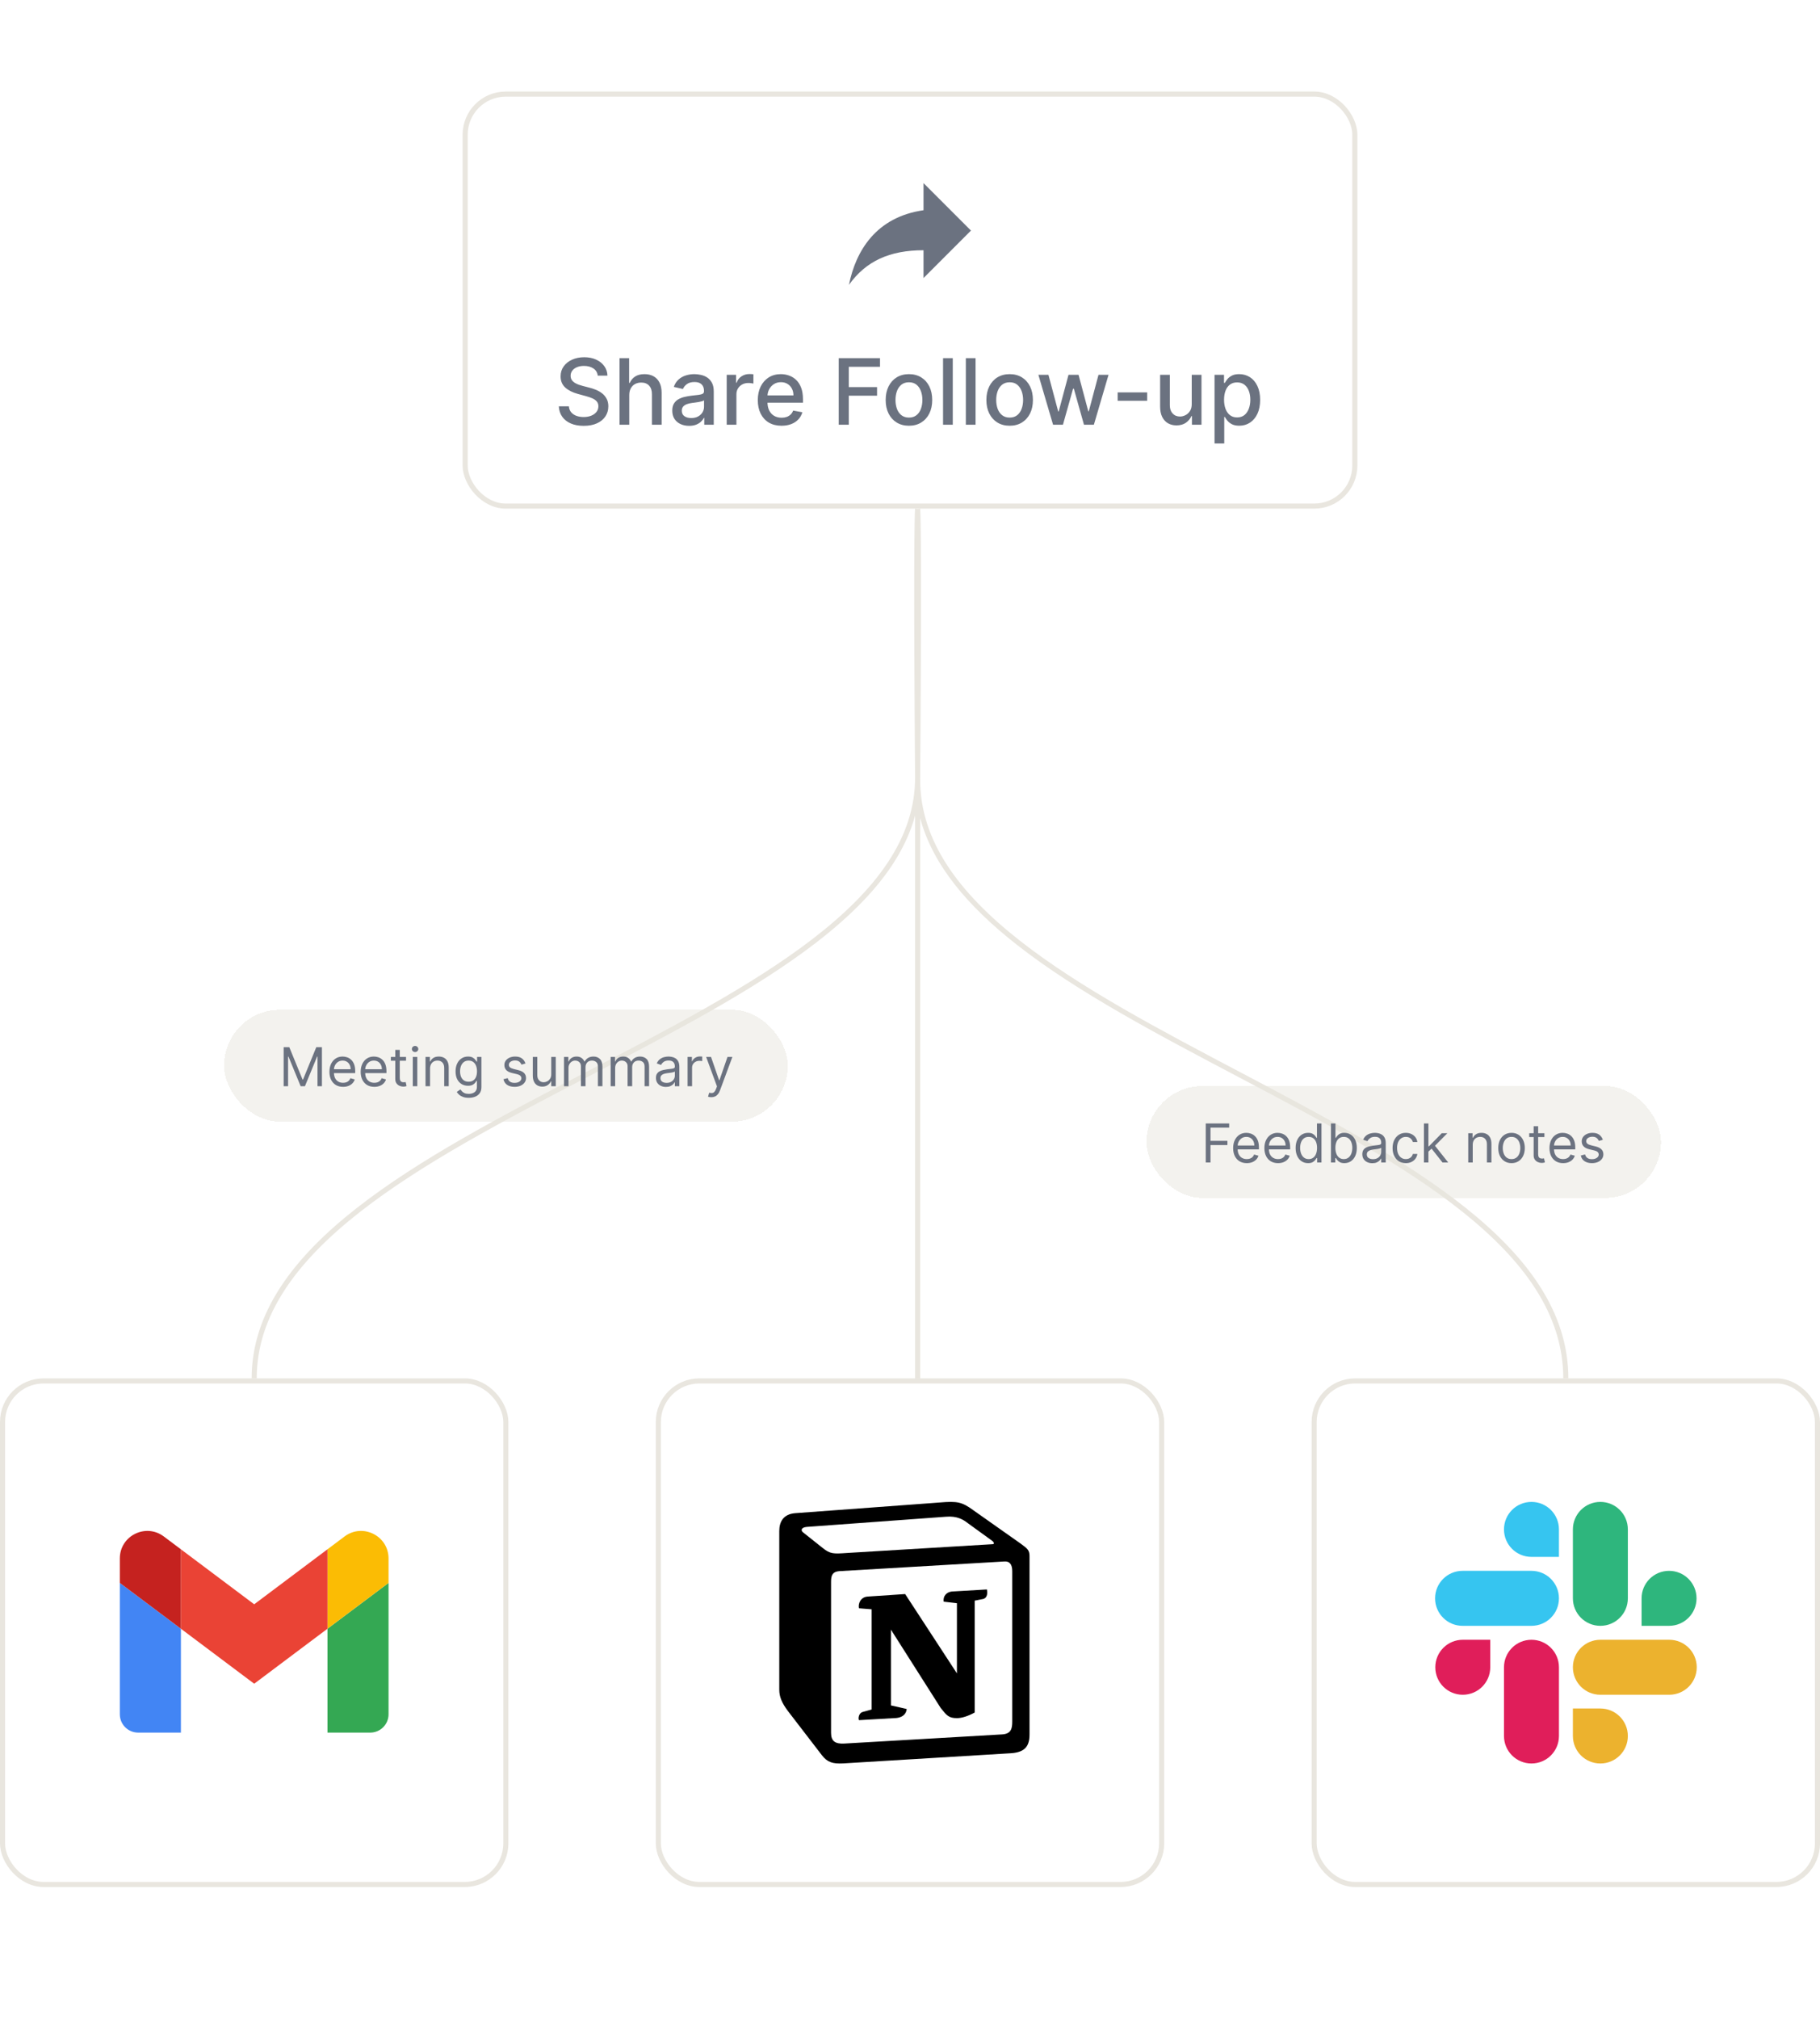 <svg width="358" height="397" viewBox="0 0 358 397" fill="none" xmlns="http://www.w3.org/2000/svg">
<rect x="91.5" y="18.5" width="175" height="81" rx="7.971" fill="white" fill-opacity="0.6"/>
<rect x="91.5" y="18.5" width="175" height="81" rx="7.971" stroke="#E9E6DF"/>
<path d="M181.659 41.333V36L190.992 45.333L181.659 54.667V49.2C174.992 49.2 170.326 51.333 166.992 56C168.326 49.333 172.326 42.667 181.659 41.333Z" fill="#6B7280"/>
<path d="M117.578 73.854C117.51 73.249 117.229 72.78 116.734 72.448C116.24 72.111 115.618 71.943 114.868 71.943C114.331 71.943 113.866 72.028 113.474 72.198C113.082 72.365 112.778 72.595 112.56 72.889C112.347 73.178 112.241 73.509 112.241 73.879C112.241 74.191 112.313 74.459 112.458 74.685C112.607 74.911 112.801 75.1 113.04 75.254C113.283 75.403 113.543 75.529 113.82 75.631C114.097 75.729 114.363 75.81 114.619 75.874L115.897 76.206C116.315 76.308 116.743 76.447 117.182 76.622C117.621 76.796 118.028 77.026 118.403 77.312C118.778 77.597 119.08 77.951 119.31 78.373C119.545 78.795 119.662 79.3 119.662 79.888C119.662 80.629 119.47 81.288 119.087 81.863C118.707 82.438 118.156 82.892 117.431 83.225C116.711 83.557 115.839 83.723 114.817 83.723C113.837 83.723 112.989 83.568 112.273 83.257C111.557 82.945 110.996 82.504 110.592 81.933C110.187 81.358 109.963 80.676 109.92 79.888H111.902C111.94 80.361 112.094 80.755 112.362 81.07C112.635 81.382 112.982 81.614 113.404 81.767C113.83 81.916 114.297 81.991 114.804 81.991C115.362 81.991 115.859 81.904 116.293 81.729C116.732 81.55 117.077 81.303 117.329 80.987C117.58 80.668 117.706 80.295 117.706 79.869C117.706 79.481 117.595 79.163 117.374 78.916C117.156 78.669 116.86 78.465 116.485 78.303C116.114 78.141 115.695 77.998 115.226 77.874L113.679 77.453C112.631 77.167 111.8 76.747 111.186 76.193C110.577 75.639 110.272 74.906 110.272 73.995C110.272 73.24 110.477 72.582 110.886 72.019C111.295 71.457 111.849 71.02 112.548 70.709C113.246 70.394 114.035 70.236 114.913 70.236C115.799 70.236 116.581 70.391 117.259 70.703C117.94 71.014 118.477 71.442 118.869 71.987C119.261 72.529 119.466 73.151 119.483 73.854H117.578ZM123.78 77.676V83.506H121.869V70.415H123.754V75.286H123.876C124.106 74.757 124.458 74.338 124.931 74.026C125.404 73.715 126.021 73.56 126.784 73.56C127.458 73.56 128.046 73.698 128.548 73.975C129.056 74.252 129.448 74.666 129.725 75.215C130.006 75.761 130.146 76.443 130.146 77.261V83.506H128.235V77.491C128.235 76.771 128.05 76.213 127.679 75.816C127.308 75.416 126.793 75.215 126.132 75.215C125.681 75.215 125.276 75.311 124.918 75.503C124.564 75.695 124.285 75.976 124.08 76.347C123.88 76.713 123.78 77.156 123.78 77.676ZM135.554 83.723C134.932 83.723 134.369 83.608 133.867 83.378C133.364 83.144 132.965 82.805 132.671 82.362C132.382 81.918 132.237 81.375 132.237 80.732C132.237 80.178 132.343 79.722 132.556 79.364C132.769 79.006 133.057 78.722 133.419 78.514C133.781 78.305 134.186 78.147 134.634 78.041C135.081 77.934 135.537 77.853 136.002 77.798C136.59 77.73 137.067 77.674 137.433 77.632C137.8 77.585 138.066 77.51 138.232 77.408C138.399 77.306 138.482 77.139 138.482 76.909V76.865C138.482 76.306 138.324 75.874 138.009 75.567C137.698 75.26 137.233 75.107 136.615 75.107C135.972 75.107 135.465 75.249 135.094 75.535C134.727 75.816 134.474 76.129 134.333 76.475L132.537 76.066C132.75 75.469 133.061 74.987 133.47 74.621C133.884 74.25 134.359 73.982 134.896 73.816C135.433 73.645 135.997 73.56 136.59 73.56C136.982 73.56 137.397 73.607 137.836 73.701C138.279 73.79 138.693 73.956 139.076 74.199C139.464 74.442 139.781 74.789 140.029 75.241C140.276 75.688 140.399 76.27 140.399 76.986V83.506H138.533V82.163H138.456C138.333 82.411 138.147 82.654 137.9 82.892C137.653 83.131 137.335 83.329 136.948 83.487C136.56 83.644 136.095 83.723 135.554 83.723ZM135.97 82.189C136.498 82.189 136.95 82.085 137.325 81.876C137.704 81.667 137.992 81.394 138.188 81.058C138.388 80.717 138.488 80.353 138.488 79.965V78.699C138.42 78.767 138.288 78.831 138.092 78.891C137.9 78.946 137.681 78.995 137.433 79.038C137.186 79.076 136.945 79.112 136.711 79.147C136.477 79.176 136.281 79.202 136.123 79.223C135.752 79.27 135.414 79.349 135.107 79.46C134.804 79.57 134.561 79.73 134.378 79.939C134.199 80.144 134.11 80.416 134.11 80.757C134.11 81.23 134.284 81.588 134.634 81.831C134.983 82.07 135.428 82.189 135.97 82.189ZM142.945 83.506V73.688H144.792V75.247H144.895C145.074 74.719 145.389 74.303 145.841 74.001C146.297 73.694 146.812 73.541 147.387 73.541C147.507 73.541 147.647 73.545 147.809 73.553C147.975 73.562 148.105 73.573 148.199 73.585V75.413C148.123 75.392 147.986 75.369 147.79 75.343C147.594 75.313 147.398 75.299 147.202 75.299C146.75 75.299 146.348 75.394 145.994 75.586C145.645 75.774 145.368 76.036 145.163 76.372C144.958 76.705 144.856 77.084 144.856 77.51V83.506H142.945ZM153.733 83.704C152.766 83.704 151.933 83.497 151.234 83.084C150.539 82.666 150.002 82.08 149.623 81.326C149.248 80.568 149.061 79.679 149.061 78.661C149.061 77.655 149.248 76.769 149.623 76.002C150.002 75.235 150.531 74.636 151.208 74.205C151.89 73.775 152.687 73.56 153.599 73.56C154.153 73.56 154.69 73.651 155.21 73.835C155.73 74.018 156.196 74.306 156.61 74.698C157.023 75.09 157.349 75.599 157.588 76.225C157.826 76.847 157.945 77.604 157.945 78.495V79.172H150.141V77.74H156.073C156.073 77.237 155.97 76.792 155.766 76.404C155.561 76.012 155.274 75.703 154.903 75.477C154.536 75.252 154.106 75.139 153.612 75.139C153.075 75.139 152.606 75.271 152.205 75.535C151.809 75.795 151.502 76.136 151.285 76.558C151.072 76.975 150.965 77.429 150.965 77.919V79.038C150.965 79.694 151.08 80.252 151.311 80.713C151.545 81.173 151.871 81.524 152.289 81.767C152.706 82.006 153.194 82.125 153.752 82.125C154.115 82.125 154.445 82.074 154.743 81.972C155.041 81.865 155.299 81.708 155.517 81.499C155.734 81.29 155.9 81.032 156.015 80.725L157.824 81.051C157.679 81.584 157.419 82.051 157.044 82.451C156.673 82.847 156.207 83.156 155.644 83.378C155.086 83.595 154.449 83.704 153.733 83.704ZM164.983 83.506V70.415H173.101V72.115H166.958V76.104H172.519V77.798H166.958V83.506H164.983ZM178.792 83.704C177.871 83.704 177.068 83.493 176.382 83.071C175.696 82.649 175.163 82.059 174.784 81.301C174.404 80.542 174.215 79.656 174.215 78.641C174.215 77.623 174.404 76.732 174.784 75.97C175.163 75.207 175.696 74.615 176.382 74.193C177.068 73.771 177.871 73.56 178.792 73.56C179.712 73.56 180.515 73.771 181.201 74.193C181.887 74.615 182.42 75.207 182.799 75.97C183.179 76.732 183.368 77.623 183.368 78.641C183.368 79.656 183.179 80.542 182.799 81.301C182.42 82.059 181.887 82.649 181.201 83.071C180.515 83.493 179.712 83.704 178.792 83.704ZM178.798 82.1C179.395 82.1 179.889 81.942 180.281 81.627C180.673 81.311 180.963 80.891 181.15 80.367C181.342 79.843 181.438 79.266 181.438 78.635C181.438 78.009 181.342 77.433 181.15 76.909C180.963 76.381 180.673 75.957 180.281 75.637C179.889 75.318 179.395 75.158 178.798 75.158C178.197 75.158 177.699 75.318 177.302 75.637C176.91 75.957 176.618 76.381 176.426 76.909C176.239 77.433 176.145 78.009 176.145 78.635C176.145 79.266 176.239 79.843 176.426 80.367C176.618 80.891 176.91 81.311 177.302 81.627C177.699 81.942 178.197 82.1 178.798 82.1ZM187.413 70.415V83.506H185.502V70.415H187.413ZM191.895 70.415V83.506H189.984V70.415H191.895ZM198.602 83.704C197.682 83.704 196.878 83.493 196.192 83.071C195.506 82.649 194.974 82.059 194.594 81.301C194.215 80.542 194.025 79.656 194.025 78.641C194.025 77.623 194.215 76.732 194.594 75.97C194.974 75.207 195.506 74.615 196.192 74.193C196.878 73.771 197.682 73.56 198.602 73.56C199.523 73.56 200.326 73.771 201.012 74.193C201.698 74.615 202.231 75.207 202.61 75.97C202.989 76.732 203.179 77.623 203.179 78.641C203.179 79.656 202.989 80.542 202.61 81.301C202.231 82.059 201.698 82.649 201.012 83.071C200.326 83.493 199.523 83.704 198.602 83.704ZM198.608 82.1C199.205 82.1 199.699 81.942 200.091 81.627C200.483 81.311 200.773 80.891 200.961 80.367C201.153 79.843 201.248 79.266 201.248 78.635C201.248 78.009 201.153 77.433 200.961 76.909C200.773 76.381 200.483 75.957 200.091 75.637C199.699 75.318 199.205 75.158 198.608 75.158C198.008 75.158 197.509 75.318 197.113 75.637C196.721 75.957 196.429 76.381 196.237 76.909C196.05 77.433 195.956 78.009 195.956 78.635C195.956 79.266 196.05 79.843 196.237 80.367C196.429 80.891 196.721 81.311 197.113 81.627C197.509 81.942 198.008 82.1 198.608 82.1ZM207.142 83.506L204.253 73.688H206.228L208.152 80.898H208.248L210.178 73.688H212.153L214.071 80.866H214.167L216.078 73.688H218.053L215.17 83.506H213.221L211.226 76.417H211.079L209.085 83.506H207.142ZM225.652 77.146V78.801H219.848V77.146H225.652ZM234.418 79.434V73.688H236.336V83.506H234.457V81.806H234.354C234.129 82.33 233.766 82.766 233.268 83.116C232.773 83.461 232.158 83.634 231.42 83.634C230.79 83.634 230.232 83.495 229.746 83.218C229.264 82.937 228.885 82.522 228.608 81.972C228.335 81.422 228.199 80.742 228.199 79.933V73.688H230.11V79.703C230.11 80.372 230.295 80.904 230.666 81.301C231.037 81.697 231.518 81.895 232.111 81.895C232.469 81.895 232.825 81.806 233.178 81.627C233.536 81.448 233.832 81.177 234.067 80.815C234.305 80.453 234.423 79.992 234.418 79.434ZM238.904 87.188V73.688H240.77V75.279H240.93C241.041 75.075 241.201 74.838 241.41 74.57C241.618 74.301 241.908 74.067 242.279 73.867C242.65 73.662 243.14 73.56 243.749 73.56C244.542 73.56 245.249 73.76 245.871 74.161C246.493 74.561 246.981 75.139 247.335 75.893C247.693 76.647 247.872 77.555 247.872 78.616C247.872 79.677 247.695 80.587 247.341 81.345C246.988 82.1 246.502 82.681 245.884 83.09C245.266 83.495 244.561 83.698 243.768 83.698C243.172 83.698 242.684 83.597 242.305 83.397C241.93 83.197 241.635 82.963 241.422 82.694C241.209 82.426 241.045 82.187 240.93 81.978H240.815V87.188H238.904ZM240.777 78.597C240.777 79.287 240.877 79.892 241.077 80.412C241.278 80.932 241.567 81.339 241.947 81.633C242.326 81.923 242.79 82.068 243.34 82.068C243.911 82.068 244.388 81.916 244.772 81.614C245.155 81.307 245.445 80.891 245.641 80.367C245.841 79.843 245.942 79.253 245.942 78.597C245.942 77.949 245.844 77.367 245.648 76.852C245.456 76.336 245.166 75.929 244.778 75.631C244.395 75.333 243.915 75.183 243.34 75.183C242.786 75.183 242.317 75.326 241.934 75.612C241.555 75.897 241.267 76.296 241.071 76.807C240.875 77.318 240.777 77.915 240.777 78.597Z" fill="#6B7280"/>
<rect x="0.5" y="271.5" width="99" height="99" rx="8.071" fill="white"/>
<rect x="0.5" y="271.5" width="99" height="99" rx="8.071" stroke="#E9E6DF"/>
<g clip-path="url(#clip0_28407_11637)">
<path d="M27.175 340.643H35.584V320.221L23.571 311.211V337.039C23.571 339.033 25.186 340.643 27.175 340.643Z" fill="#4285F4"/>
<path d="M64.415 340.643H72.824C74.818 340.643 76.428 339.027 76.428 337.039V311.211L64.415 320.221" fill="#34A853"/>
<path d="M64.415 304.604V320.221L76.428 311.211V306.406C76.428 301.949 71.34 299.408 67.778 302.081" fill="#FBBC04"/>
<path d="M35.584 320.221V304.604L49.999 315.416L64.415 304.604V320.221L49.999 331.033" fill="#EA4335"/>
<path d="M23.571 306.406V311.211L35.584 320.221V304.604L32.22 302.081C28.652 299.408 23.571 301.949 23.571 306.406Z" fill="#C5221F"/>
</g>
<rect x="129.5" y="271.5" width="99" height="99" rx="8.071" fill="white"/>
<rect x="129.5" y="271.5" width="99" height="99" rx="8.071" stroke="#E9E6DF"/>
<g clip-path="url(#clip1_28407_11637)">
<path d="M156.381 297.504L184.838 295.402C188.333 295.102 189.231 295.304 191.429 296.902L200.513 303.301C202.011 304.402 202.51 304.702 202.51 305.9V340.997C202.51 343.196 201.711 344.497 198.915 344.696L165.869 346.697C163.771 346.797 162.772 346.497 161.673 345.096L154.983 336.398C153.783 334.797 153.286 333.599 153.286 332.198V301.001C153.286 299.203 154.085 297.703 156.381 297.504Z" fill="white"/>
<path fill-rule="evenodd" clip-rule="evenodd" d="M184.838 295.403L156.381 297.504C154.085 297.703 153.286 299.203 153.286 301.001V332.198C153.286 333.598 153.783 334.796 154.983 336.398L161.673 345.096C162.772 346.496 163.771 346.797 165.869 346.697L198.916 344.696C201.71 344.497 202.51 343.196 202.51 340.997V305.901C202.51 304.764 202.062 304.436 200.74 303.467L191.429 296.902C189.232 295.304 188.333 295.102 184.838 295.402V295.403ZM166.616 305.326C163.918 305.508 163.306 305.549 161.773 304.303L157.877 301.204C157.481 300.803 157.68 300.302 158.678 300.202L186.034 298.203C188.332 298.003 189.528 298.803 190.426 299.503L195.118 302.902C195.319 303.004 195.818 303.602 195.217 303.602L166.966 305.303L166.616 305.326ZM163.471 340.697V310.903C163.471 309.602 163.87 309.002 165.066 308.901L197.515 307.001C198.615 306.902 199.113 307.601 199.113 308.9V338.496C199.113 339.797 198.912 340.898 197.116 340.997L166.065 342.797C164.268 342.896 163.471 342.298 163.471 340.697H163.471ZM194.122 312.5C194.321 313.4 194.122 314.3 193.222 314.403L191.725 314.7V336.698C190.426 337.397 189.23 337.797 188.23 337.797C186.632 337.797 186.233 337.296 185.036 335.798L175.249 320.4V335.297L178.345 335.998C178.345 335.998 178.345 337.798 175.847 337.798L168.961 338.198C168.76 337.797 168.961 336.797 169.659 336.598L171.457 336.099V316.402L168.962 316.2C168.761 315.3 169.26 314.001 170.659 313.9L178.047 313.403L188.23 328.999V315.201L185.635 314.903C185.434 313.801 186.233 313 187.231 312.902L194.122 312.5Z" fill="black"/>
</g>
<rect x="258.5" y="271.5" width="99" height="99" rx="8.071" fill="white"/>
<rect x="258.5" y="271.5" width="99" height="99" rx="8.071" stroke="#E9E6DF"/>
<path d="M293.138 327.797C293.138 330.786 290.722 333.202 287.733 333.202C284.744 333.202 282.328 330.786 282.328 327.797C282.328 324.808 284.744 322.392 287.733 322.392H293.138V327.797ZM295.84 327.797C295.84 324.808 298.256 322.392 301.245 322.392C304.234 322.392 306.65 324.808 306.65 327.797V341.309C306.65 344.298 304.234 346.714 301.245 346.714C298.256 346.714 295.84 344.298 295.84 341.309V327.797Z" fill="#E01E5A"/>
<path d="M301.244 306.095C298.255 306.095 295.84 303.68 295.84 300.691C295.84 297.701 298.255 295.286 301.244 295.286C304.234 295.286 306.649 297.701 306.649 300.691V306.095H301.244ZM301.244 308.839C304.234 308.839 306.649 311.255 306.649 314.244C306.649 317.233 304.234 319.649 301.244 319.649H287.691C284.702 319.649 282.286 317.233 282.286 314.244C282.286 311.255 284.702 308.839 287.691 308.839H301.244Z" fill="#36C5F0"/>
<path d="M322.905 314.244C322.905 311.255 325.321 308.839 328.31 308.839C331.299 308.839 333.715 311.255 333.715 314.244C333.715 317.233 331.299 319.649 328.31 319.649H322.905V314.244ZM320.203 314.244C320.203 317.233 317.787 319.649 314.798 319.649C311.809 319.649 309.393 317.233 309.393 314.244V300.691C309.393 297.701 311.809 295.286 314.798 295.286C317.787 295.286 320.203 297.701 320.203 300.691V314.244Z" fill="#2EB67D"/>
<path d="M314.798 335.904C317.787 335.904 320.203 338.32 320.203 341.309C320.203 344.298 317.787 346.714 314.798 346.714C311.809 346.714 309.393 344.298 309.393 341.309V335.904H314.798ZM314.798 333.202C311.809 333.202 309.393 330.786 309.393 327.797C309.393 324.808 311.809 322.392 314.798 322.392H328.351C331.34 322.392 333.756 324.808 333.756 327.797C333.756 330.786 331.34 333.202 328.351 333.202H314.798Z" fill="#ECB22E"/>
<path d="M307.5 271.001C307.5 258.37 299.654 247.815 287.712 238.276C275.773 228.741 259.845 220.306 243.873 211.891C227.925 203.488 211.93 195.105 199.952 185.696C190.517 178.285 183.503 170.181 181.001 160.861L181.001 271.062L180.001 271.062L180.001 160.361C177.462 169.686 170.264 177.829 160.576 185.3C148.317 194.753 131.948 203.223 115.624 211.714C99.277 220.217 82.973 228.742 70.753 238.322C58.526 247.907 50.5 258.462 50.5 271L49.5 271C49.5 257.993 57.834 247.18 70.136 237.535C82.444 227.886 98.838 219.319 115.163 210.827C131.512 202.323 147.791 193.896 159.965 184.509C172.147 175.115 180.093 164.854 179.999 152.713C179.845 132.899 179.814 119.994 179.836 111.913C179.847 107.873 179.872 105.037 179.902 103.146C179.932 101.272 179.967 100.293 180.003 100L180.499 100.062L180.5 100.062L180.997 100.001C181.033 100.296 181.068 101.281 181.098 103.167C181.128 105.072 181.153 107.927 181.164 111.995C181.186 120.132 181.155 133.125 181.001 153.074C180.907 165.305 188.672 175.565 200.569 184.91C212.461 194.251 228.366 202.59 244.34 211.006C260.29 219.409 276.309 227.889 288.336 237.495C300.36 247.099 308.5 257.911 308.5 271.001L307.5 271.001Z" fill="#E9E6DF"/>
<g filter="url(#filter0_d_28407_11637)">
<rect x="40.56" y="195" width="110.88" height="22" rx="11" fill="#E9E6DF" fill-opacity="0.5" shape-rendering="crispEdges"/>
<path d="M52.275 202.36H53.385L55.995 208.735H56.085L58.695 202.36H59.805V210.04H58.935V204.205H58.86L56.46 210.04H55.62L53.22 204.205H53.145V210.04H52.275V202.36ZM63.965 210.16C63.41 210.16 62.931 210.038 62.528 209.793C62.128 209.545 61.82 209.2 61.602 208.758C61.387 208.313 61.28 207.795 61.28 207.205C61.28 206.615 61.387 206.095 61.602 205.645C61.82 205.193 62.122 204.84 62.51 204.588C62.9 204.333 63.355 204.205 63.875 204.205C64.175 204.205 64.471 204.255 64.763 204.355C65.056 204.455 65.322 204.618 65.562 204.843C65.802 205.065 65.993 205.36 66.136 205.728C66.278 206.095 66.35 206.548 66.35 207.085V207.46H61.91V206.695H65.45C65.45 206.37 65.385 206.08 65.255 205.825C65.127 205.57 64.945 205.369 64.707 205.221C64.472 205.074 64.195 205 63.875 205C63.522 205 63.217 205.088 62.96 205.263C62.705 205.435 62.508 205.66 62.371 205.938C62.233 206.215 62.165 206.513 62.165 206.83V207.34C62.165 207.775 62.24 208.144 62.39 208.446C62.542 208.746 62.753 208.975 63.023 209.133C63.293 209.288 63.607 209.365 63.965 209.365C64.197 209.365 64.407 209.333 64.595 209.268C64.785 209.2 64.948 209.1 65.086 208.968C65.223 208.833 65.33 208.665 65.405 208.465L66.26 208.705C66.17 208.995 66.018 209.25 65.806 209.47C65.593 209.688 65.331 209.858 65.018 209.98C64.706 210.1 64.355 210.16 63.965 210.16ZM70.111 210.16C69.556 210.16 69.077 210.038 68.675 209.793C68.275 209.545 67.966 209.2 67.748 208.758C67.533 208.313 67.426 207.795 67.426 207.205C67.426 206.615 67.533 206.095 67.748 205.645C67.966 205.193 68.268 204.84 68.656 204.588C69.046 204.333 69.501 204.205 70.021 204.205C70.321 204.205 70.617 204.255 70.91 204.355C71.202 204.455 71.468 204.618 71.708 204.843C71.948 205.065 72.14 205.36 72.282 205.728C72.425 206.095 72.496 206.548 72.496 207.085V207.46H68.056V206.695H71.596C71.596 206.37 71.531 206.08 71.401 205.825C71.273 205.57 71.091 205.369 70.853 205.221C70.618 205.074 70.341 205 70.021 205C69.668 205 69.363 205.088 69.106 205.263C68.851 205.435 68.655 205.66 68.517 205.938C68.38 206.215 68.311 206.513 68.311 206.83V207.34C68.311 207.775 68.386 208.144 68.536 208.446C68.688 208.746 68.9 208.975 69.17 209.133C69.44 209.288 69.753 209.365 70.111 209.365C70.343 209.365 70.553 209.333 70.741 209.268C70.931 209.2 71.095 209.1 71.232 208.968C71.37 208.833 71.476 208.665 71.551 208.465L72.406 208.705C72.316 208.995 72.165 209.25 71.952 209.47C71.74 209.688 71.477 209.858 71.165 209.98C70.852 210.1 70.501 210.16 70.111 210.16ZM76.347 204.28V205.03H73.362V204.28H76.347ZM74.232 202.9H75.117V208.39C75.117 208.64 75.153 208.828 75.226 208.953C75.301 209.075 75.396 209.158 75.511 209.2C75.628 209.24 75.752 209.26 75.882 209.26C75.98 209.26 76.06 209.255 76.122 209.245C76.185 209.233 76.235 209.223 76.272 209.215L76.452 210.01C76.392 210.033 76.308 210.055 76.201 210.078C76.093 210.103 75.957 210.115 75.792 210.115C75.542 210.115 75.297 210.061 75.057 209.954C74.82 209.846 74.622 209.683 74.465 209.463C74.31 209.243 74.232 208.965 74.232 208.63V202.9ZM77.678 210.04V204.28H78.563V210.04H77.678ZM78.128 203.32C77.956 203.32 77.807 203.261 77.682 203.144C77.56 203.026 77.498 202.885 77.498 202.72C77.498 202.555 77.56 202.414 77.682 202.296C77.807 202.179 77.956 202.12 78.128 202.12C78.301 202.12 78.448 202.179 78.571 202.296C78.696 202.414 78.758 202.555 78.758 202.72C78.758 202.885 78.696 203.026 78.571 203.144C78.448 203.261 78.301 203.32 78.128 203.32ZM81.069 206.575V210.04H80.184V204.28H81.039V205.18H81.114C81.249 204.888 81.454 204.653 81.729 204.475C82.004 204.295 82.359 204.205 82.794 204.205C83.184 204.205 83.526 204.285 83.818 204.445C84.111 204.603 84.338 204.843 84.501 205.165C84.663 205.485 84.744 205.89 84.744 206.38V210.04H83.859V206.44C83.859 205.988 83.742 205.635 83.507 205.383C83.272 205.128 82.949 205 82.539 205C82.257 205 82.004 205.061 81.782 205.184C81.562 205.306 81.388 205.485 81.261 205.72C81.133 205.955 81.069 206.24 81.069 206.575ZM88.686 212.32C88.259 212.32 87.891 212.265 87.584 212.155C87.276 212.048 87.02 211.905 86.815 211.728C86.613 211.553 86.451 211.365 86.332 211.165L87.037 210.67C87.117 210.775 87.218 210.895 87.34 211.03C87.463 211.168 87.63 211.286 87.843 211.386C88.058 211.489 88.339 211.54 88.686 211.54C89.151 211.54 89.535 211.428 89.838 211.203C90.14 210.978 90.291 210.625 90.291 210.145V208.975H90.216C90.151 209.08 90.059 209.21 89.939 209.365C89.822 209.518 89.651 209.654 89.429 209.774C89.209 209.891 88.912 209.95 88.537 209.95C88.072 209.95 87.654 209.84 87.284 209.62C86.916 209.4 86.625 209.08 86.41 208.66C86.198 208.24 86.091 207.73 86.091 207.13C86.091 206.54 86.195 206.026 86.403 205.589C86.61 205.149 86.899 204.809 87.269 204.569C87.639 204.326 88.067 204.205 88.552 204.205C88.927 204.205 89.224 204.268 89.444 204.393C89.666 204.515 89.837 204.655 89.954 204.813C90.074 204.968 90.166 205.095 90.231 205.195H90.322V204.28H91.177V210.205C91.177 210.7 91.064 211.103 90.839 211.413C90.617 211.725 90.317 211.954 89.939 212.099C89.564 212.246 89.147 212.32 88.686 212.32ZM88.656 209.155C89.011 209.155 89.311 209.074 89.556 208.911C89.802 208.749 89.988 208.515 90.115 208.21C90.243 207.905 90.306 207.54 90.306 207.115C90.306 206.7 90.244 206.334 90.119 206.016C89.994 205.699 89.809 205.45 89.564 205.27C89.319 205.09 89.016 205 88.656 205C88.281 205 87.969 205.095 87.719 205.285C87.472 205.475 87.285 205.73 87.16 206.05C87.038 206.37 86.977 206.725 86.977 207.115C86.977 207.515 87.039 207.869 87.164 208.176C87.291 208.481 87.479 208.721 87.727 208.896C87.977 209.069 88.287 209.155 88.656 209.155ZM99.847 205.57L99.052 205.795C99.001 205.663 98.928 205.534 98.83 205.409C98.735 205.281 98.605 205.176 98.44 205.094C98.275 205.011 98.064 204.97 97.806 204.97C97.454 204.97 97.16 205.051 96.925 205.214C96.693 205.374 96.576 205.578 96.576 205.825C96.576 206.045 96.656 206.219 96.817 206.346C96.977 206.474 97.227 206.58 97.567 206.665L98.421 206.875C98.936 207 99.32 207.191 99.573 207.449C99.825 207.704 99.951 208.033 99.951 208.435C99.951 208.765 99.856 209.06 99.666 209.32C99.479 209.58 99.216 209.785 98.879 209.935C98.541 210.085 98.149 210.16 97.701 210.16C97.114 210.16 96.628 210.033 96.243 209.778C95.858 209.523 95.614 209.15 95.511 208.66L96.352 208.45C96.431 208.76 96.583 208.993 96.805 209.148C97.03 209.303 97.324 209.38 97.686 209.38C98.099 209.38 98.427 209.293 98.669 209.118C98.914 208.94 99.037 208.728 99.037 208.48C99.037 208.28 98.966 208.113 98.826 207.978C98.686 207.84 98.472 207.738 98.181 207.67L97.222 207.445C96.694 207.32 96.306 207.126 96.059 206.864C95.814 206.599 95.692 206.268 95.692 205.87C95.692 205.545 95.783 205.258 95.965 205.008C96.15 204.758 96.401 204.561 96.719 204.419C97.039 204.276 97.401 204.205 97.806 204.205C98.376 204.205 98.824 204.33 99.149 204.58C99.477 204.83 99.709 205.16 99.847 205.57ZM104.914 207.685V204.28H105.799V210.04H104.914V209.065H104.854C104.719 209.358 104.509 209.606 104.224 209.811C103.939 210.014 103.579 210.115 103.144 210.115C102.784 210.115 102.464 210.036 102.184 209.879C101.904 209.719 101.684 209.479 101.524 209.159C101.364 208.836 101.284 208.43 101.284 207.94V204.28H102.169V207.88C102.169 208.3 102.286 208.635 102.521 208.885C102.759 209.135 103.061 209.26 103.429 209.26C103.649 209.26 103.872 209.204 104.1 209.091C104.33 208.979 104.522 208.806 104.677 208.574C104.835 208.341 104.914 208.045 104.914 207.685ZM107.42 210.04V204.28H108.275V205.18H108.35C108.47 204.873 108.663 204.634 108.931 204.464C109.198 204.291 109.52 204.205 109.895 204.205C110.275 204.205 110.591 204.291 110.843 204.464C111.098 204.634 111.297 204.873 111.44 205.18H111.5C111.647 204.883 111.868 204.646 112.163 204.471C112.458 204.294 112.812 204.205 113.225 204.205C113.74 204.205 114.161 204.366 114.488 204.689C114.816 205.009 114.98 205.508 114.98 206.185V210.04H114.095V206.185C114.095 205.76 113.978 205.456 113.746 205.274C113.513 205.091 113.24 205 112.925 205C112.52 205 112.206 205.123 111.983 205.368C111.761 205.61 111.65 205.918 111.65 206.29V210.04H110.75V206.095C110.75 205.768 110.643 205.504 110.431 205.304C110.218 205.101 109.945 205 109.61 205C109.38 205 109.165 205.061 108.965 205.184C108.767 205.306 108.607 205.476 108.485 205.694C108.365 205.909 108.305 206.158 108.305 206.44V210.04H107.42ZM116.598 210.04V204.28H117.453V205.18H117.528C117.648 204.873 117.842 204.634 118.109 204.464C118.377 204.291 118.698 204.205 119.073 204.205C119.453 204.205 119.769 204.291 120.022 204.464C120.277 204.634 120.475 204.873 120.618 205.18H120.678C120.825 204.883 121.047 204.646 121.342 204.471C121.637 204.294 121.99 204.205 122.403 204.205C122.918 204.205 123.339 204.366 123.667 204.689C123.994 205.009 124.158 205.508 124.158 206.185V210.04H123.273V206.185C123.273 205.76 123.157 205.456 122.924 205.274C122.692 205.091 122.418 205 122.103 205C121.698 205 121.384 205.123 121.162 205.368C120.939 205.61 120.828 205.918 120.828 206.29V210.04H119.928V206.095C119.928 205.768 119.822 205.504 119.609 205.304C119.397 205.101 119.123 205 118.788 205C118.558 205 118.343 205.061 118.143 205.184C117.945 205.306 117.785 205.476 117.663 205.694C117.543 205.909 117.483 206.158 117.483 206.44V210.04H116.598ZM127.471 210.175C127.106 210.175 126.775 210.106 126.477 209.969C126.18 209.829 125.943 209.628 125.768 209.365C125.593 209.1 125.506 208.78 125.506 208.405C125.506 208.075 125.571 207.808 125.701 207.603C125.831 207.395 126.005 207.233 126.222 207.115C126.44 206.998 126.68 206.91 126.942 206.853C127.207 206.793 127.473 206.745 127.741 206.71C128.091 206.665 128.375 206.631 128.592 206.609C128.812 206.584 128.972 206.543 129.072 206.485C129.175 206.428 129.226 206.328 129.226 206.185V206.155C129.226 205.785 129.125 205.498 128.922 205.293C128.722 205.088 128.418 204.985 128.011 204.985C127.588 204.985 127.257 205.078 127.017 205.263C126.777 205.448 126.608 205.645 126.511 205.855L125.671 205.555C125.821 205.205 126.021 204.933 126.271 204.738C126.523 204.54 126.798 204.403 127.096 204.325C127.396 204.245 127.691 204.205 127.981 204.205C128.166 204.205 128.378 204.228 128.618 204.273C128.861 204.315 129.095 204.404 129.32 204.539C129.547 204.674 129.736 204.878 129.886 205.15C130.036 205.423 130.111 205.788 130.111 206.245V210.04H129.226V209.26H129.181C129.121 209.385 129.021 209.519 128.881 209.661C128.741 209.804 128.555 209.925 128.322 210.025C128.09 210.125 127.806 210.175 127.471 210.175ZM127.606 209.38C127.956 209.38 128.251 209.311 128.491 209.174C128.733 209.036 128.916 208.859 129.038 208.641C129.163 208.424 129.226 208.195 129.226 207.955V207.145C129.188 207.19 129.106 207.231 128.978 207.269C128.853 207.304 128.708 207.335 128.543 207.363C128.381 207.388 128.222 207.41 128.067 207.43C127.915 207.448 127.791 207.463 127.696 207.475C127.466 207.505 127.251 207.554 127.051 207.621C126.853 207.686 126.693 207.785 126.571 207.918C126.451 208.048 126.391 208.225 126.391 208.45C126.391 208.758 126.505 208.99 126.732 209.148C126.962 209.303 127.253 209.38 127.606 209.38ZM131.726 210.04V204.28H132.581V205.15H132.641C132.746 204.865 132.936 204.634 133.211 204.456C133.486 204.279 133.796 204.19 134.141 204.19C134.206 204.19 134.287 204.191 134.385 204.194C134.482 204.196 134.556 204.2 134.606 204.205V205.105C134.576 205.098 134.507 205.086 134.4 205.071C134.295 205.054 134.184 205.045 134.066 205.045C133.786 205.045 133.536 205.104 133.316 205.221C133.099 205.336 132.926 205.496 132.799 205.701C132.674 205.904 132.611 206.135 132.611 206.395V210.04H131.726ZM136.401 212.2C136.251 212.2 136.117 212.188 135.999 212.163C135.882 212.14 135.801 212.118 135.756 212.095L135.981 211.315C136.196 211.37 136.386 211.39 136.551 211.375C136.716 211.36 136.862 211.286 136.989 211.154C137.119 211.024 137.238 210.813 137.346 210.52L137.511 210.07L135.381 204.28H136.341L137.931 208.87H137.991L139.581 204.28H140.541L138.096 210.88C137.986 211.178 137.849 211.424 137.687 211.619C137.524 211.816 137.336 211.963 137.121 212.058C136.908 212.153 136.668 212.2 136.401 212.2Z" fill="#6B7280"/>
</g>
<g filter="url(#filter1_d_28407_11637)">
<rect x="222.001" y="210" width="101.2" height="22" rx="11" fill="#E9E6DF" fill-opacity="0.5" shape-rendering="crispEdges"/>
<path d="M233.658 225.041V217.361H238.263V218.186H234.588V220.781H237.918V221.606H234.588V225.041H233.658ZM241.728 225.161C241.173 225.161 240.694 225.038 240.291 224.793C239.891 224.546 239.583 224.201 239.365 223.758C239.15 223.313 239.043 222.796 239.043 222.206C239.043 221.616 239.15 221.096 239.365 220.646C239.583 220.193 239.885 219.841 240.273 219.588C240.663 219.333 241.118 219.206 241.638 219.206C241.938 219.206 242.234 219.256 242.526 219.356C242.819 219.456 243.085 219.618 243.325 219.843C243.565 220.066 243.756 220.361 243.899 220.728C244.041 221.096 244.113 221.548 244.113 222.086V222.461H239.673V221.696H243.213C243.213 221.371 243.148 221.081 243.018 220.826C242.89 220.571 242.708 220.369 242.47 220.222C242.235 220.074 241.958 220.001 241.638 220.001C241.285 220.001 240.98 220.088 240.723 220.263C240.468 220.436 240.271 220.661 240.134 220.938C239.996 221.216 239.928 221.513 239.928 221.831V222.341C239.928 222.776 240.003 223.144 240.153 223.447C240.305 223.747 240.516 223.976 240.786 224.133C241.056 224.288 241.37 224.366 241.728 224.366C241.96 224.366 242.17 224.333 242.358 224.268C242.548 224.201 242.711 224.101 242.849 223.968C242.986 223.833 243.093 223.666 243.168 223.466L244.023 223.706C243.933 223.996 243.781 224.251 243.569 224.471C243.356 224.688 243.094 224.858 242.781 224.981C242.469 225.101 242.118 225.161 241.728 225.161ZM247.874 225.161C247.319 225.161 246.84 225.038 246.438 224.793C246.038 224.546 245.729 224.201 245.511 223.758C245.296 223.313 245.189 222.796 245.189 222.206C245.189 221.616 245.296 221.096 245.511 220.646C245.729 220.193 246.031 219.841 246.419 219.588C246.809 219.333 247.264 219.206 247.784 219.206C248.084 219.206 248.38 219.256 248.673 219.356C248.965 219.456 249.231 219.618 249.471 219.843C249.711 220.066 249.903 220.361 250.045 220.728C250.188 221.096 250.259 221.548 250.259 222.086V222.461H245.819V221.696H249.359C249.359 221.371 249.294 221.081 249.164 220.826C249.036 220.571 248.854 220.369 248.616 220.222C248.381 220.074 248.104 220.001 247.784 220.001C247.431 220.001 247.126 220.088 246.869 220.263C246.614 220.436 246.418 220.661 246.28 220.938C246.143 221.216 246.074 221.513 246.074 221.831V222.341C246.074 222.776 246.149 223.144 246.299 223.447C246.451 223.747 246.663 223.976 246.933 224.133C247.203 224.288 247.516 224.366 247.874 224.366C248.106 224.366 248.316 224.333 248.504 224.268C248.694 224.201 248.858 224.101 248.995 223.968C249.133 223.833 249.239 223.666 249.314 223.466L250.169 223.706C250.079 223.996 249.928 224.251 249.715 224.471C249.503 224.688 249.24 224.858 248.928 224.981C248.615 225.101 248.264 225.161 247.874 225.161ZM253.78 225.161C253.3 225.161 252.876 225.039 252.509 224.797C252.141 224.552 251.854 224.207 251.646 223.762C251.439 223.314 251.335 222.786 251.335 222.176C251.335 221.571 251.439 221.046 251.646 220.601C251.854 220.156 252.143 219.812 252.513 219.569C252.883 219.327 253.31 219.206 253.795 219.206C254.17 219.206 254.466 219.268 254.684 219.393C254.904 219.516 255.071 219.656 255.186 219.813C255.304 219.968 255.395 220.096 255.46 220.196H255.535V217.361H256.42V225.041H255.565V224.156H255.46C255.395 224.261 255.303 224.393 255.183 224.553C255.063 224.711 254.891 224.852 254.669 224.977C254.446 225.099 254.15 225.161 253.78 225.161ZM253.9 224.366C254.255 224.366 254.555 224.273 254.8 224.088C255.045 223.901 255.231 223.642 255.359 223.312C255.486 222.979 255.55 222.596 255.55 222.161C255.55 221.731 255.488 221.354 255.363 221.032C255.238 220.707 255.053 220.454 254.808 220.274C254.563 220.092 254.26 220.001 253.9 220.001C253.525 220.001 253.213 220.097 252.963 220.289C252.715 220.479 252.529 220.738 252.404 221.066C252.281 221.391 252.22 221.756 252.22 222.161C252.22 222.571 252.283 222.943 252.408 223.278C252.535 223.611 252.723 223.876 252.97 224.073C253.22 224.268 253.53 224.366 253.9 224.366ZM258.284 225.041V217.361H259.169V220.196H259.244C259.309 220.096 259.399 219.968 259.514 219.813C259.631 219.656 259.799 219.516 260.016 219.393C260.236 219.268 260.534 219.206 260.909 219.206C261.394 219.206 261.821 219.327 262.191 219.569C262.561 219.812 262.85 220.156 263.058 220.601C263.265 221.046 263.369 221.571 263.369 222.176C263.369 222.786 263.265 223.314 263.058 223.762C262.85 224.207 262.563 224.552 262.195 224.797C261.828 225.039 261.404 225.161 260.924 225.161C260.554 225.161 260.258 225.099 260.035 224.977C259.813 224.852 259.641 224.711 259.521 224.553C259.401 224.393 259.309 224.261 259.244 224.156H259.139V225.041H258.284ZM259.154 222.161C259.154 222.596 259.218 222.979 259.345 223.312C259.473 223.642 259.659 223.901 259.904 224.088C260.149 224.273 260.449 224.366 260.804 224.366C261.174 224.366 261.483 224.268 261.73 224.073C261.98 223.876 262.168 223.611 262.293 223.278C262.42 222.943 262.484 222.571 262.484 222.161C262.484 221.756 262.421 221.391 262.296 221.066C262.174 220.738 261.988 220.479 261.738 220.289C261.49 220.097 261.179 220.001 260.804 220.001C260.444 220.001 260.141 220.092 259.896 220.274C259.651 220.454 259.466 220.707 259.341 221.032C259.216 221.354 259.154 221.731 259.154 222.161ZM266.418 225.176C266.053 225.176 265.721 225.107 265.424 224.969C265.126 224.829 264.89 224.628 264.715 224.366C264.54 224.101 264.453 223.781 264.453 223.406C264.453 223.076 264.518 222.808 264.648 222.603C264.778 222.396 264.951 222.233 265.169 222.116C265.386 221.998 265.626 221.911 265.889 221.853C266.154 221.793 266.42 221.746 266.688 221.711C267.038 221.666 267.321 221.632 267.539 221.609C267.759 221.584 267.919 221.543 268.019 221.486C268.121 221.428 268.173 221.328 268.173 221.186V221.156C268.173 220.786 268.071 220.498 267.869 220.293C267.669 220.088 267.365 219.986 266.958 219.986C266.535 219.986 266.204 220.078 265.964 220.263C265.724 220.448 265.555 220.646 265.458 220.856L264.618 220.556C264.768 220.206 264.968 219.933 265.218 219.738C265.47 219.541 265.745 219.403 266.043 219.326C266.343 219.246 266.638 219.206 266.928 219.206C267.113 219.206 267.325 219.228 267.565 219.273C267.808 219.316 268.041 219.404 268.266 219.539C268.494 219.674 268.683 219.878 268.833 220.151C268.983 220.423 269.058 220.788 269.058 221.246V225.041H268.173V224.261H268.128C268.068 224.386 267.968 224.519 267.828 224.662C267.688 224.804 267.501 224.926 267.269 225.026C267.036 225.126 266.753 225.176 266.418 225.176ZM266.553 224.381C266.903 224.381 267.198 224.312 267.438 224.174C267.68 224.037 267.863 223.859 267.985 223.642C268.11 223.424 268.173 223.196 268.173 222.956V222.146C268.135 222.191 268.053 222.232 267.925 222.269C267.8 222.304 267.655 222.336 267.49 222.363C267.328 222.388 267.169 222.411 267.014 222.431C266.861 222.448 266.738 222.463 266.643 222.476C266.413 222.506 266.198 222.554 265.998 222.622C265.8 222.687 265.64 222.786 265.518 222.918C265.398 223.048 265.338 223.226 265.338 223.451C265.338 223.758 265.451 223.991 265.679 224.148C265.909 224.303 266.2 224.381 266.553 224.381ZM273.013 225.161C272.473 225.161 272.008 225.033 271.618 224.778C271.228 224.523 270.928 224.172 270.718 223.724C270.508 223.277 270.403 222.766 270.403 222.191C270.403 221.606 270.51 221.089 270.725 220.642C270.943 220.192 271.245 219.841 271.633 219.588C272.023 219.333 272.478 219.206 272.998 219.206C273.403 219.206 273.768 219.281 274.093 219.431C274.418 219.581 274.684 219.791 274.892 220.061C275.099 220.331 275.228 220.646 275.278 221.006H274.393C274.325 220.743 274.175 220.511 273.943 220.308C273.713 220.103 273.403 220.001 273.013 220.001C272.668 220.001 272.365 220.091 272.105 220.271C271.848 220.448 271.647 220.699 271.502 221.024C271.359 221.347 271.288 221.726 271.288 222.161C271.288 222.606 271.358 222.993 271.498 223.323C271.64 223.653 271.84 223.909 272.098 224.092C272.358 224.274 272.663 224.366 273.013 224.366C273.243 224.366 273.452 224.326 273.639 224.246C273.827 224.166 273.985 224.051 274.115 223.901C274.245 223.751 274.338 223.571 274.393 223.361H275.278C275.228 223.701 275.104 224.007 274.907 224.279C274.712 224.549 274.453 224.764 274.13 224.924C273.81 225.082 273.438 225.161 273.013 225.161ZM277.397 222.941L277.382 221.846H277.562L280.082 219.281H281.177L278.492 221.996H278.417L277.397 222.941ZM276.572 225.041V217.361H277.457V225.041H276.572ZM280.232 225.041L277.982 222.191L278.612 221.576L281.357 225.041H280.232ZM286.171 221.576V225.041H285.286V219.281H286.141V220.181H286.216C286.351 219.888 286.556 219.653 286.831 219.476C287.106 219.296 287.461 219.206 287.896 219.206C288.286 219.206 288.627 219.286 288.919 219.446C289.212 219.603 289.439 219.843 289.602 220.166C289.764 220.486 289.846 220.891 289.846 221.381V225.041H288.961V221.441C288.961 220.988 288.843 220.636 288.608 220.383C288.373 220.128 288.051 220.001 287.641 220.001C287.358 220.001 287.106 220.062 286.883 220.184C286.663 220.307 286.489 220.486 286.362 220.721C286.234 220.956 286.171 221.241 286.171 221.576ZM293.803 225.161C293.283 225.161 292.827 225.037 292.434 224.789C292.044 224.542 291.739 224.196 291.519 223.751C291.302 223.306 291.193 222.786 291.193 222.191C291.193 221.591 291.302 221.067 291.519 220.619C291.739 220.172 292.044 219.824 292.434 219.577C292.827 219.329 293.283 219.206 293.803 219.206C294.323 219.206 294.778 219.329 295.168 219.577C295.56 219.824 295.865 220.172 296.083 220.619C296.303 221.067 296.413 221.591 296.413 222.191C296.413 222.786 296.303 223.306 296.083 223.751C295.865 224.196 295.56 224.542 295.168 224.789C294.778 225.037 294.323 225.161 293.803 225.161ZM293.803 224.366C294.198 224.366 294.523 224.264 294.778 224.062C295.033 223.859 295.222 223.593 295.344 223.263C295.467 222.933 295.528 222.576 295.528 222.191C295.528 221.806 295.467 221.447 295.344 221.114C295.222 220.782 295.033 220.513 294.778 220.308C294.523 220.103 294.198 220.001 293.803 220.001C293.408 220.001 293.083 220.103 292.828 220.308C292.573 220.513 292.384 220.782 292.262 221.114C292.139 221.447 292.078 221.806 292.078 222.191C292.078 222.576 292.139 222.933 292.262 223.263C292.384 223.593 292.573 223.859 292.828 224.062C293.083 224.264 293.408 224.366 293.803 224.366ZM300.269 219.281V220.031H297.284V219.281H300.269ZM298.154 217.901H299.039V223.391C299.039 223.641 299.075 223.828 299.148 223.953C299.223 224.076 299.318 224.158 299.433 224.201C299.55 224.241 299.674 224.261 299.804 224.261C299.901 224.261 299.981 224.256 300.044 224.246C300.106 224.233 300.156 224.223 300.194 224.216L300.374 225.011C300.314 225.033 300.23 225.056 300.123 225.078C300.015 225.103 299.879 225.116 299.714 225.116C299.464 225.116 299.219 225.062 298.979 224.954C298.741 224.847 298.544 224.683 298.386 224.463C298.231 224.243 298.154 223.966 298.154 223.631V217.901ZM303.953 225.161C303.398 225.161 302.919 225.038 302.517 224.793C302.117 224.546 301.808 224.201 301.591 223.758C301.376 223.313 301.268 222.796 301.268 222.206C301.268 221.616 301.376 221.096 301.591 220.646C301.808 220.193 302.111 219.841 302.498 219.588C302.888 219.333 303.343 219.206 303.863 219.206C304.163 219.206 304.459 219.256 304.752 219.356C305.044 219.456 305.311 219.618 305.551 219.843C305.791 220.066 305.982 220.361 306.124 220.728C306.267 221.096 306.338 221.548 306.338 222.086V222.461H301.898V221.696H305.438C305.438 221.371 305.373 221.081 305.243 220.826C305.116 220.571 304.933 220.369 304.696 220.222C304.461 220.074 304.183 220.001 303.863 220.001C303.511 220.001 303.206 220.088 302.948 220.263C302.693 220.436 302.497 220.661 302.359 220.938C302.222 221.216 302.153 221.513 302.153 221.831V222.341C302.153 222.776 302.228 223.144 302.378 223.447C302.531 223.747 302.742 223.976 303.012 224.133C303.282 224.288 303.596 224.366 303.953 224.366C304.186 224.366 304.396 224.333 304.583 224.268C304.773 224.201 304.937 224.101 305.074 223.968C305.212 223.833 305.318 223.666 305.393 223.466L306.248 223.706C306.158 223.996 306.007 224.251 305.794 224.471C305.582 224.688 305.319 224.858 305.007 224.981C304.694 225.101 304.343 225.161 303.953 225.161ZM311.764 220.571L310.969 220.796C310.919 220.663 310.846 220.534 310.748 220.409C310.653 220.282 310.523 220.177 310.358 220.094C310.193 220.012 309.982 219.971 309.724 219.971C309.372 219.971 309.078 220.052 308.843 220.214C308.611 220.374 308.494 220.578 308.494 220.826C308.494 221.046 308.574 221.219 308.734 221.347C308.894 221.474 309.144 221.581 309.484 221.666L310.339 221.876C310.854 222.001 311.238 222.192 311.491 222.449C311.743 222.704 311.869 223.033 311.869 223.436C311.869 223.766 311.774 224.061 311.584 224.321C311.397 224.581 311.134 224.786 310.797 224.936C310.459 225.086 310.067 225.161 309.619 225.161C309.032 225.161 308.546 225.033 308.161 224.778C307.776 224.523 307.532 224.151 307.429 223.661L308.269 223.451C308.349 223.761 308.501 223.993 308.723 224.148C308.948 224.303 309.242 224.381 309.604 224.381C310.017 224.381 310.344 224.293 310.587 224.118C310.832 223.941 310.954 223.728 310.954 223.481C310.954 223.281 310.884 223.113 310.744 222.978C310.604 222.841 310.389 222.738 310.099 222.671L309.139 222.446C308.612 222.321 308.224 222.127 307.977 221.864C307.732 221.599 307.609 221.268 307.609 220.871C307.609 220.546 307.701 220.258 307.883 220.008C308.068 219.758 308.319 219.562 308.637 219.419C308.957 219.277 309.319 219.206 309.724 219.206C310.294 219.206 310.742 219.331 311.067 219.581C311.394 219.831 311.627 220.161 311.764 220.571Z" fill="#6B7280"/>
</g>
<defs>
<filter id="filter0_d_28407_11637" x="38.8" y="193.24" width="121.44" height="32.56" filterUnits="userSpaceOnUse" color-interpolation-filters="sRGB">
<feFlood flood-opacity="0" result="BackgroundImageFix"/>
<feColorMatrix in="SourceAlpha" type="matrix" values="0 0 0 0 0 0 0 0 0 0 0 0 0 0 0 0 0 0 127 0" result="hardAlpha"/>
<feMorphology radius="1.76" operator="erode" in="SourceAlpha" result="effect1_dropShadow_28407_11637"/>
<feOffset dx="3.52" dy="3.52"/>
<feGaussianBlur stdDeviation="3.52"/>
<feComposite in2="hardAlpha" operator="out"/>
<feColorMatrix type="matrix" values="0 0 0 0 0 0 0 0 0 0 0 0 0 0 0 0 0 0 0.14 0"/>
<feBlend mode="normal" in2="BackgroundImageFix" result="effect1_dropShadow_28407_11637"/>
<feBlend mode="normal" in="BackgroundImageFix" in2="effect1_dropShadow_28407_11637" result="BackgroundImageFix"/>
<feBlend mode="normal" in="SourceGraphic" in2="BackgroundImageFix" result="shape"/>
</filter>
<filter id="filter1_d_28407_11637" x="220.241" y="208.24" width="111.76" height="32.56" filterUnits="userSpaceOnUse" color-interpolation-filters="sRGB">
<feFlood flood-opacity="0" result="BackgroundImageFix"/>
<feColorMatrix in="SourceAlpha" type="matrix" values="0 0 0 0 0 0 0 0 0 0 0 0 0 0 0 0 0 0 127 0" result="hardAlpha"/>
<feMorphology radius="1.76" operator="erode" in="SourceAlpha" result="effect1_dropShadow_28407_11637"/>
<feOffset dx="3.52" dy="3.52"/>
<feGaussianBlur stdDeviation="3.52"/>
<feComposite in2="hardAlpha" operator="out"/>
<feColorMatrix type="matrix" values="0 0 0 0 0 0 0 0 0 0 0 0 0 0 0 0 0 0 0.14 0"/>
<feBlend mode="normal" in2="BackgroundImageFix" result="effect1_dropShadow_28407_11637"/>
<feBlend mode="normal" in="BackgroundImageFix" in2="effect1_dropShadow_28407_11637" result="BackgroundImageFix"/>
<feBlend mode="normal" in="SourceGraphic" in2="BackgroundImageFix" result="shape"/>
</filter>
<clipPath id="clip0_28407_11637">
<rect width="52.857" height="39.643" fill="white" transform="translate(23.572 301)"/>
</clipPath>
<clipPath id="clip1_28407_11637">
<rect width="51.429" height="51.429" fill="white" transform="translate(153.286 295.286)"/>
</clipPath>
</defs>
</svg>
